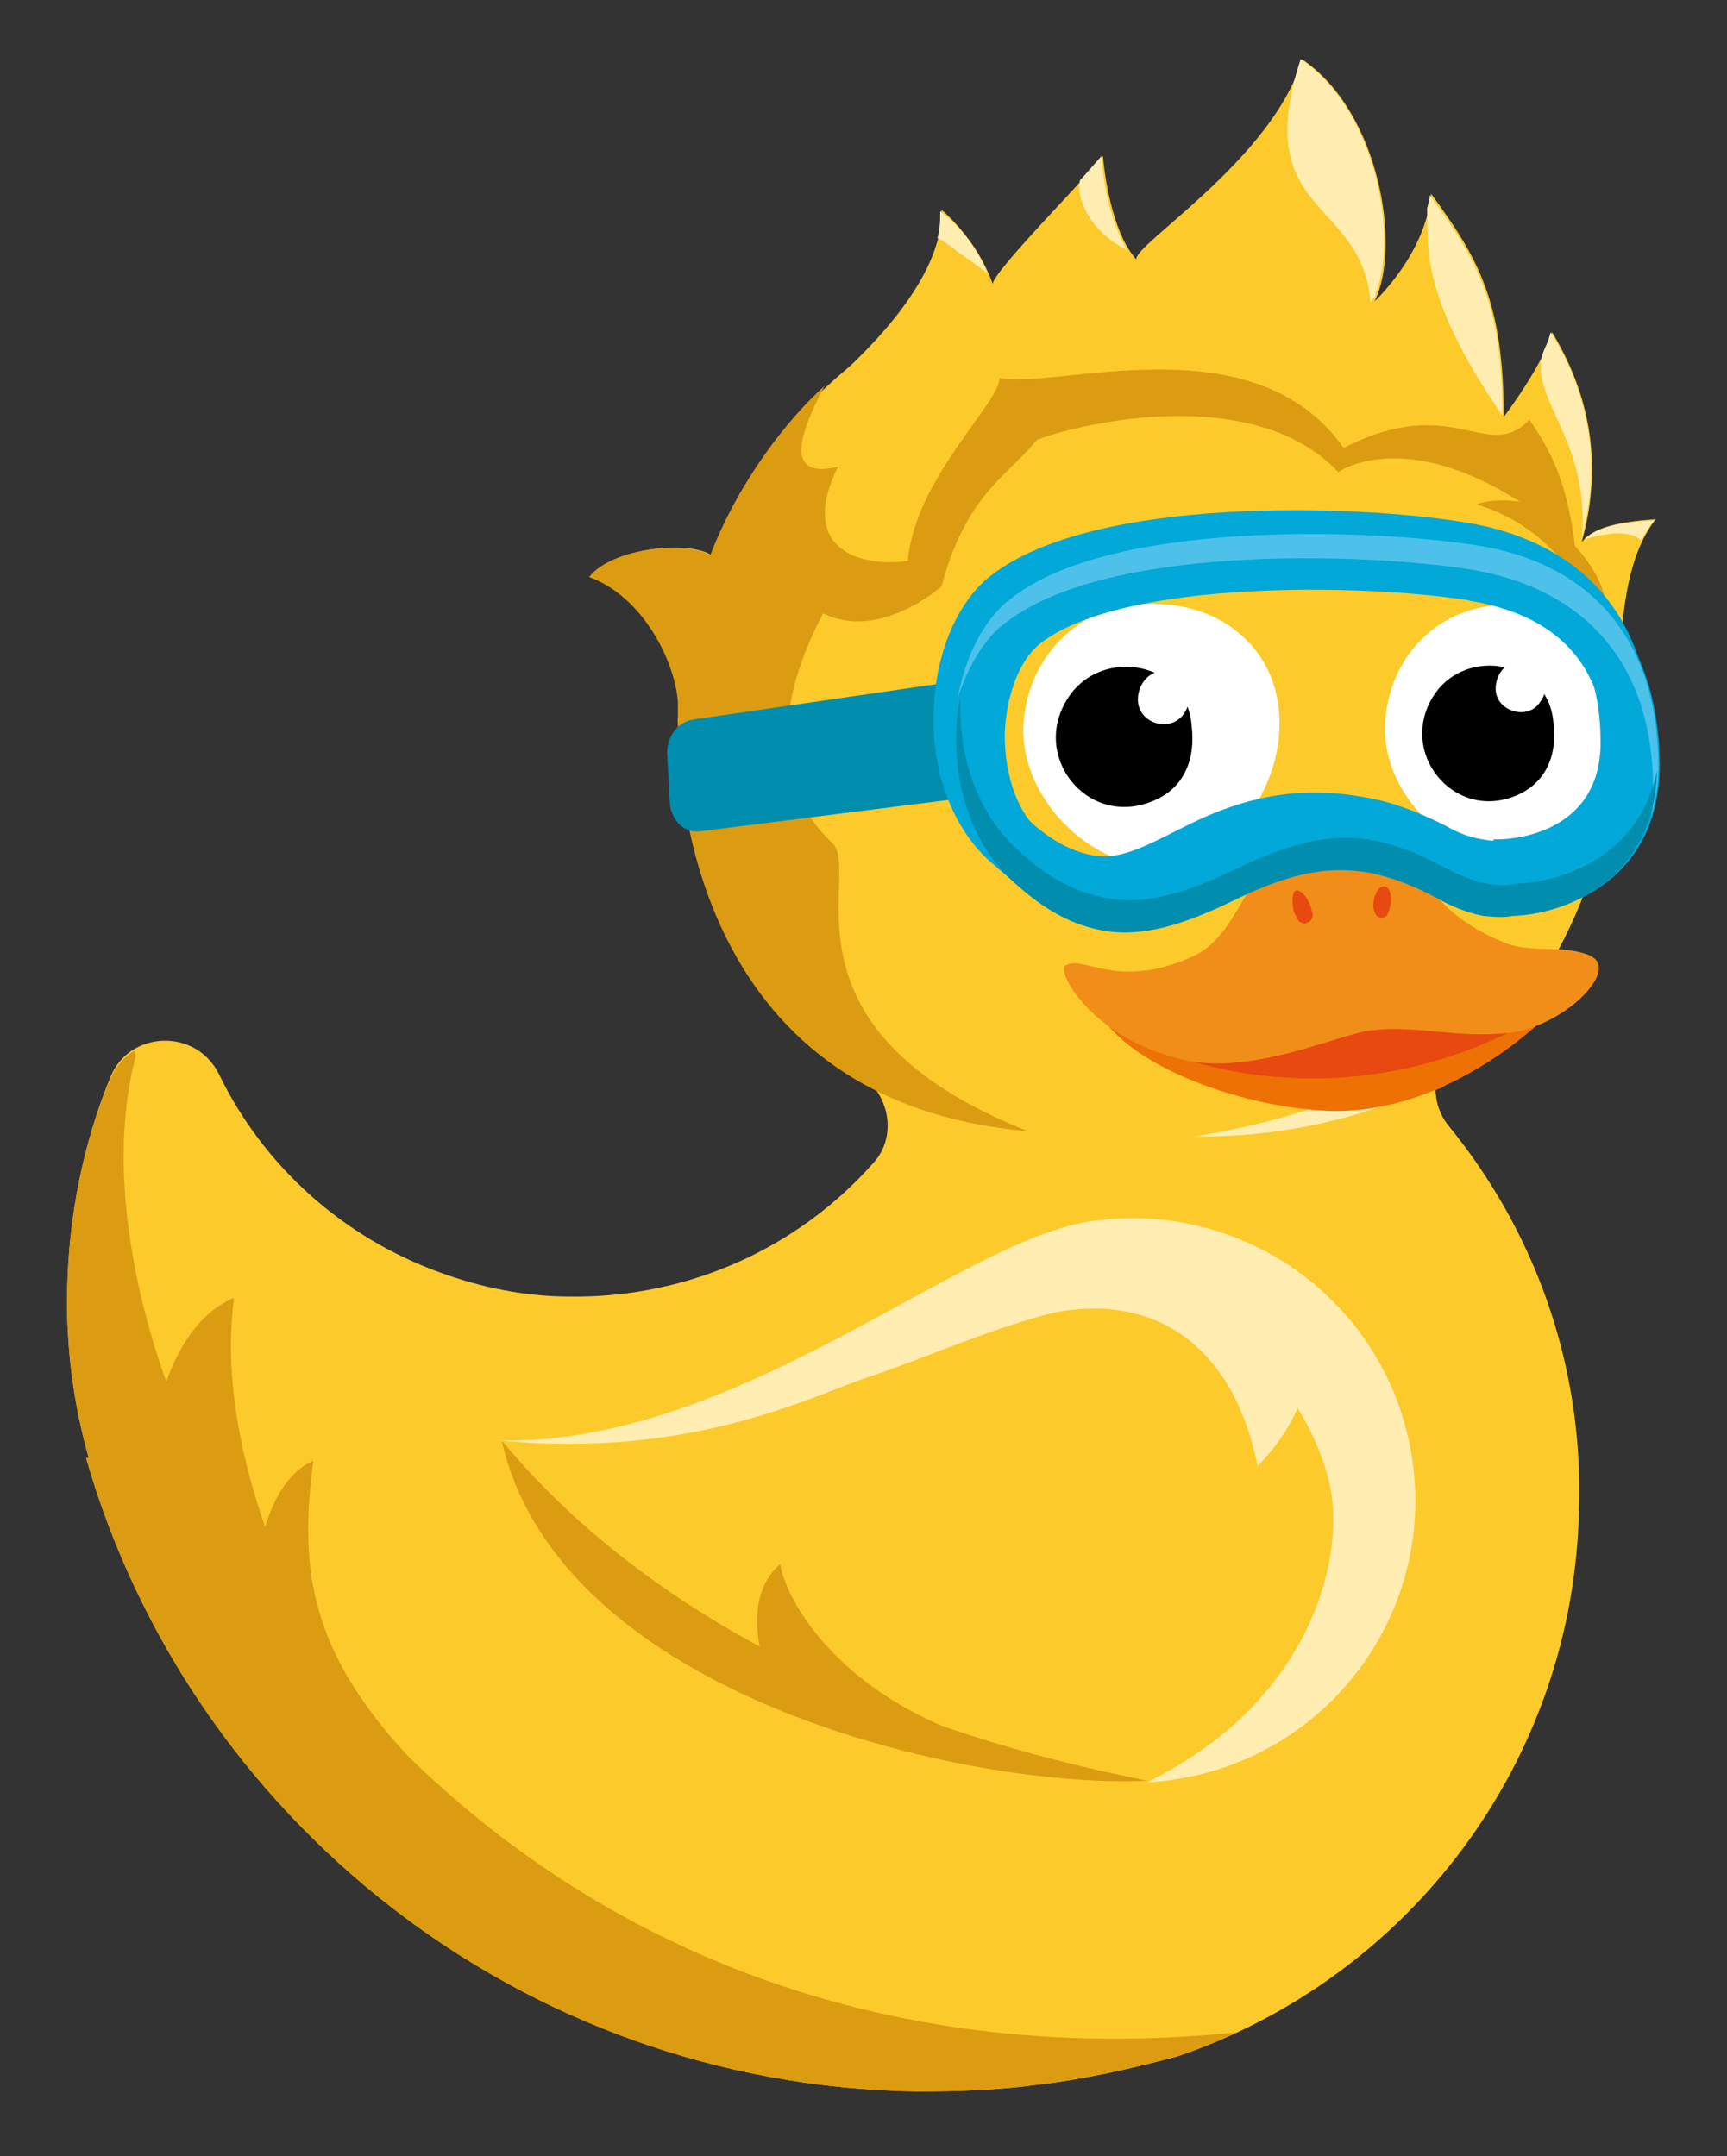 <?xml version="1.0" encoding="UTF-8"?> <svg xmlns="http://www.w3.org/2000/svg" xmlns:xlink="http://www.w3.org/1999/xlink" version="1.1" x="0px" y="0px" viewBox="0 0 128.4 160.3" style="enable-background:new 0 0 128.4 160.3;" xml:space="preserve"><rect x="0" y="0" width="128.4" height="160.3" fill="#333333" stroke="none"/> <style type="text/css"> .st0{fill:#01A8D8;} .st1{fill:none;stroke:#FFFFFF;stroke-miterlimit:10;} .st2{fill:#02B3DF;} .st3{fill:#ED7103;} .st4{fill:#F18E19;} .st5{fill:#E74910;} .st6{fill:#FDCA2C;} .st7{fill:#DB9C12;} .st8{fill:#FFEDB2;} .st9{fill:#FFFFFF;} .st10{fill:#018DAE;} .st11{fill:#4DC1EA;} .st12{fill:#E35C88;} .st13{fill:#CD1868;} .st14{fill:#FFB0CA;} .st15{fill:none;stroke:#442611;stroke-width:2.114;stroke-linecap:round;stroke-linejoin:round;stroke-miterlimit:10;} .st16{fill:#142840;} .st17{fill:#FABB52;} .st18{fill:#FDCE68;} .st19{clip-path:url(#SVGID_2_);fill:#E35C88;} .st20{clip-path:url(#SVGID_2_);fill:#C7F98D;} .st21{clip-path:url(#SVGID_2_);fill:#FFB0CA;} .st22{clip-path:url(#SVGID_2_);fill:#CD1868;} .st23{clip-path:url(#SVGID_2_);fill:none;stroke:#FFB0CA;stroke-width:1.649;stroke-miterlimit:10;} .st24{clip-path:url(#SVGID_2_);fill:none;stroke:#CD1868;stroke-width:0.825;stroke-miterlimit:10;} .st25{fill:#442611;} .st26{clip-path:url(#SVGID_4_);fill:#E35C88;} .st27{clip-path:url(#SVGID_4_);fill:#C7F98D;} .st28{clip-path:url(#SVGID_4_);fill:#FFB0CA;} .st29{clip-path:url(#SVGID_4_);fill:#CD1868;} .st30{clip-path:url(#SVGID_4_);fill:none;stroke:#FFB0CA;stroke-width:1.649;stroke-miterlimit:10;} .st31{clip-path:url(#SVGID_4_);fill:none;stroke:#CD1868;stroke-width:0.825;stroke-miterlimit:10;} .st32{fill:none;stroke:#442611;stroke-width:2.07;stroke-linecap:round;stroke-linejoin:round;stroke-miterlimit:10;} .st33{clip-path:url(#SVGID_6_);fill:#EDEDED;} .st34{clip-path:url(#SVGID_6_);fill:#FFFFFF;} .st35{clip-path:url(#SVGID_6_);fill:#B2B2B2;} .st36{fill:#E30613;} .st37{fill:#C6C6C6;} .st38{clip-path:url(#SVGID_8_);fill:#EDEDED;} .st39{clip-path:url(#SVGID_8_);fill:#B2B2B2;} .st40{clip-path:url(#SVGID_8_);fill:#F6F6F6;} .st41{fill:#ED720A;} .st42{fill:#F08D19;} .st43{fill:#E74A15;} .st44{fill:#ED730E;} .st45{fill:#FCC803;} .st46{fill:#D99B11;} .st47{fill:#01587F;} .st48{fill:none;stroke:#000000;stroke-width:1.497;stroke-linecap:round;stroke-linejoin:round;stroke-miterlimit:10;} .st49{fill:none;stroke:#FFFFFF;stroke-width:3.13;stroke-linecap:round;stroke-linejoin:round;stroke-miterlimit:10;} .st50{fill:#004C7F;} .st51{fill:none;stroke:#000000;stroke-width:1.565;stroke-linecap:round;stroke-linejoin:round;stroke-miterlimit:10;} .st52{fill:#B1DDE4;} .st53{fill:none;stroke:#152C38;stroke-width:1.559;stroke-linecap:round;stroke-linejoin:round;stroke-miterlimit:10;} .st54{fill:none;stroke:#000000;stroke-width:1.695;stroke-linecap:round;stroke-linejoin:round;stroke-miterlimit:10;} .st55{fill:none;stroke:#000000;stroke-width:2;stroke-linecap:round;stroke-linejoin:round;stroke-miterlimit:10;} .st56{fill:none;stroke:#9D9D9C;stroke-width:2;stroke-linecap:round;stroke-linejoin:round;stroke-miterlimit:10;} .st57{fill:#FFF0E8;} .st58{fill:#4F4F4F;} .st59{fill:#E8E8E8;} .st60{fill:#545454;} .st61{fill:#3A3A3A;} .st62{fill:#757575;} .st63{fill:#FCC92D;} .st64{fill:#FFECB1;} .st65{fill:#757576;} </style> <g id="Слой_2"> </g> <g id="Слой_1"> <g> <g> <g> <path class="st6" d="M107.7,83.7c-1.3-1.6-1.3-4,0-5.6c4.2-5,6.8-11.4,6.9-18.5c0.2-11.7-6.5-21.8-16.3-26.7 c-3.8-1.9-8.2-3-12.8-3.1c-10.6-0.1-19.9,5.3-25.3,13.5c-1.9,3-3.3,6.3-4.1,9.9c-0.4,1.8-0.6,3.7-0.6,5.6 c-0.1,4.1,0.7,8,2.2,11.6c1.6,3.8,3.9,7.2,6.9,10c1.7,1.7,1.9,4.4,0.3,6.1c-5.5,6.2-13.6,10-22.5,9.9c-3.4,0-6.7-0.7-9.7-1.8 c-7.2-2.6-13.1-7.9-16.4-14.7c-1.7-3.5-6.7-3.3-8.1,0.2C6.2,85,5.1,90.4,5,95.9c-0.1,4.4,0.5,8.6,1.6,12.5l-0.2,0 c7.7,26.8,32.3,46.6,61.7,47.1c3.1,0,6.1-0.1,9-0.5c3.5-0.4,7-1.2,10.4-2.1c0,0,0,0,0,0c17.2-5.8,29.6-21.9,29.9-40.9 C117.7,101.3,114,91.4,107.7,83.7z"></path> <path class="st6" d="M105,108.5c1.7,11.4-6.3,22.1-17.8,23.8c-11.5,1.7-45.4-4.7-50-25.1c24,2.9,32.4-14.6,43.9-16.3 C92.6,89.1,103.3,97,105,108.5z"></path> <path class="st7" d="M10.1,78.5c0-0.1-0.1-0.3-0.1-0.4c-0.8,0.5-1.4,1.2-1.8,2.1C6.2,85,5.1,90.4,5,95.9 c-0.1,4.4,0.5,8.6,1.6,12.5l-0.2,0c7.7,26.8,32.3,46.6,61.7,47.1c3.1,0,6.1-0.1,9-0.5c3.5-0.4,7-1.2,10.4-2.1c0,0,0,0,0,0 c1.5-0.5,3-1.1,4.5-1.8C32.3,157.2,3.6,102.8,10.1,78.5z"></path> <path class="st7" d="M11.8,104.7c0,0,1.2-6.4,5.6-8.2c-1.4,10.6,4,21.5,6.3,26.6C26,128.2,9.5,117,11.8,104.7z"></path> <path class="st8" d="M97.2,101.9c0,0,0,3.3-3.7,7.1c-2-10-8.9-13.2-16.4-11.1C71.7,99.4,95.3,90.1,97.2,101.9z"></path> <path class="st7" d="M19.5,114.4c0,0,0.8-4.5,3.8-5.8c-1,7.5-0.5,13.7,6.7,21.6C32.6,133.1,18,123.1,19.5,114.4z"></path> <path class="st7" d="M56.6,122.9c0,0-1.3-4.3,1.4-6.6c0.6,3.2,4.7,9.6,14.3,12.9C76,130.5,58,130.5,56.6,122.9z"></path> <path class="st7" d="M37.3,107.1c4.3,19.1,34.7,25.9,48,25.3C80.3,131.3,53.4,126.5,37.3,107.1z"></path> <path class="st8" d="M105,108.5C103.3,97,92.6,89.1,81.1,90.8c-9.8,1.4-26.2,16.6-43.9,16.3c14.5,1.4,23.5-3.5,27.6-4.8 c6.6-2.2,17.1-7.5,23.5-4.8c5.1,2.2,9.1,7.1,10.5,12.6c1.3,5.1-0.9,16.2-13.5,22.4c0.7,0,1.4-0.1,2-0.2 C98.8,130.6,106.7,119.9,105,108.5z"></path> </g> <g> <path class="st6" d="M58,75.5c0.2,0.1,0.4,0.1,0.6,0.2c3.6,1.3,6.8,2.9,10.1,4.9c1.2,0.7,2.4,1.3,3.6,2c0,0,0,0,0,0 c0,0,0.1,0,0.1,0c0.8,0.2,1.5,0.5,2.3,0.7c0.7,0.2,1.5,0.3,2.2,0.5c0.1,0,0.2,0,0.3,0.1c0.1,0,0.1,0,0.2,0 c1.5,0.1,3,0.2,4.4,0.3c2.6,0.1,5.2,0.1,7.8,0.1c1.1,0,2.2-0.1,3.2-0.1c0.6,0,3.3-0.6,3.8-0.4c0,0,0,0,0,0 c0.6-0.1,1.1-0.2,1.7-0.3c1.2-0.2,2.4-0.5,3.6-0.8c1.3-0.3,2.6-0.7,3.8-1.2l0.1,0c0.3-0.2,1.2-0.6,1.3-0.6 c0.7-0.4,1.7-1.3,2.6-1.7c0,0,0,0,0.1,0c0.4-0.4,0.8-0.8,1.1-1.2c0.1-0.1,0.2-0.2,0.2-0.3c0.2-0.4,0.5-0.9,0.8-1.3 c5-5.9,8-13.5,8.1-21.7c0.2-13.7-7.7-25.7-19.3-31.5c-4.5-2.3-9.6-3.5-15-3.6C73.3,19.2,62.2,25.6,56,35.3 c-2.3,3.5-3.9,7.4-4.8,11.7c-0.4,2.1-0.7,4.3-0.7,6.5c-0.1,4.8,0.9,9.4,2.6,13.7C54.3,70.2,56,73,58,75.5z"></path> <path class="st8" d="M88.8,84.5c12.5,0.1,20.6-5.1,24-7.5c1.3-1.8-1-5.1-2.9-2.4C107.3,78.2,101.4,82.4,88.8,84.5z"></path> <path class="st6" d="M43.9,42.9c1.8-2.4,8.4-2.8,9.3-1.3c2.4-4,6.3-11,9.6-14c4.5-4.2,7.3-8.4,7.2-12c0,0,2.6,2.1,3.8,5.5 c0.2-1.1,7.1-8,8.2-9.5c0.2,2.2,0.9,6,2.5,7.7c-0.4-1,10.2-7.5,12.3-14.9c5.8,3.9,7.4,14,5.4,18c0,0,3.8-3.5,4.2-8 c3.5,4.8,5.4,8,5.4,16.6c0,0,2.9-3.8,3.6-6.3c2.6,4.3,3.9,9.5,2.2,15.6c0.9-1.1,2.7-1.5,5.5-1.7c-3.1,4-2.5,11-3,17.4l-4.8-3.7 c0,0-3.9-9.4-12.5-11.3c0,0,1.1-0.6,3.3-0.4c-9.2-4.7-17.8,1.7-17.8,1.7c-4.8-3.4-12.6-4.3-19.2-3.3c0,0,2.9,1.4,4.2,2.3 c0,0-5.6,0.8-8.6-0.3c-0.2,6.2-1.3,5.6-2.6,11.8C61.4,56.9,64.6,65,63,65.8c-1.6-2.3-13.1-10.1-12.6-12.4 C51,51.2,48.7,44.6,43.9,42.9z"></path> <g> <g> <path class="st9" d="M91.9,46.9c5.4,4.2,3.5,12.9-1.8,16.3c-6.2,4-14.5-2.7-14-9.5c0.4-5.1,4.4-9,9.6-8.8 C88.3,44.9,90.4,45.7,91.9,46.9z"></path> </g> <g> <path d="M85.6,59.6c-4.8,1.9-9-3.4-6.2-7.7c2.5-3.9,8.9-2.7,9.2,2.1C88.9,56.5,88,58.7,85.6,59.6z"></path> </g> <g> <path class="st9" d="M88,53.1c-1,1.4-3.4,0.7-3.4-1.1c0-1.4,1.3-2.6,2.5-1.8C88.2,50.8,88.8,52,88,53.1z"></path> </g> </g> <g> <g> <path class="st9" d="M118.3,46.9c5.3,4.1,3.4,12.4-1.8,15.8c-6,3.8-14.1-2.6-13.5-9.2c0.4-5,4.3-8.7,9.3-8.5 C114.9,45,116.8,45.8,118.3,46.9z"></path> </g> <g> <path d="M112.6,59.2c-4.6,1.8-8.7-3.3-6-7.5c2.4-3.7,8.6-2.6,8.9,2.1C115.8,56.2,114.9,58.3,112.6,59.2z"></path> </g> <g> <path class="st9" d="M114.5,52.2c-0.9,1.4-3.3,0.7-3.3-1c0-1.4,1.3-2.5,2.4-1.8C114.7,50,115.3,51.2,114.5,52.2z"></path> </g> </g> <path class="st7" d="M117.1,40.6c-0.6-4.8-1.8-7.1-3.4-9.4c-3.1,3.3-5.6-2.1-13.8,2.1c-6.7-9.5-21.4-4.3-25.6-5.2 c0.1,1.8-6.3,7.5-6.8,13.6c-3.3,0.5-8.3-0.7-5.2-7c-4.1,1-2.8-2.6-1-6c-2.7,2.4-6.4,7.1-8.5,12.6c-1.6-1.1-7.3-0.6-9,1.6 c4.1,1.5,6.4,6.4,6.6,9.3c0,0.4,0,0.8,0,1.3c0,0.1,0,0.2,0,0.3c0,3.4,0.5,28.1,26,30.3c-19.3-7.7-12.3-19.2-14.5-21.4 c-5.3-5-3.4-12-0.7-17.1c4.2,2.1,8.8-2,8.8-2c1.8-6.8,4.9-8.2,7.1-10.9c3.4-1.3,16.2-4.2,22.4,2.4c0,0,4.7-3.4,13.5,2.2 c-2.2-0.3-3.2,0.2-3.2,0.2c8.2,2.6,9.2,10.4,9.2,10.4C120.1,44.6,118.8,42.5,117.1,40.6z"></path> <path class="st8" d="M73.4,20.3c-1.1-2.9-3.5-4.6-3.5-4.6c0,0.7,0,1.3-0.2,2c0.6,0.3,1.1,0.7,1.6,1.1 C72.2,19.4,73.4,20.3,73.4,20.3z"></path> <path class="st8" d="M83.8,18.6c-1.1-1.8-1.8-4.8-1.9-7c-0.1,0.1-1.4,1.6-1.6,1.8C80,14.4,80.7,17,83.8,18.6z"></path> <path class="st8" d="M102.4,21.5c1.5-4.5-0.3-13.5-5.7-17.1c-3.8,11.7,4.6,10.3,5.2,18.1c0,0,0,0,0,0c0.1-0.2,0.2-0.3,0.3-0.4 c0.1-0.1,0.1-0.2,0.1-0.4C102.3,21.7,102.4,21.6,102.4,21.5z"></path> <path class="st8" d="M111.7,30.9c0-8.4-1.9-11.6-5.4-16.4c0,0.3-0.1,0.6-0.2,1C106.2,18.5,105.6,22,111.7,30.9z"></path> <path class="st8" d="M117.6,40c1.6-6,0.3-11.1-2.3-15.3c-0.1,0.3-0.2,0.7-0.4,1.1C113.2,29.3,118.3,32.4,117.6,40z"></path> <path class="st8" d="M122,40.2c0.3-0.5,0.6-1.1,1-1.5c-2.5,0.1-4.3,0.5-5.2,1.4C119.1,39.7,121.2,39.3,122,40.2z"></path> <ellipse transform="matrix(1.405103e-02 -1 1 1.405103e-02 32.474 170.24)" class="st5" cx="102.6" cy="68.7" rx="1.7" ry="0.8"></ellipse> <ellipse transform="matrix(1.407991e-02 -1 1 1.407991e-02 24.977 162.834)" class="st5" cx="95.1" cy="68.8" rx="1.9" ry="0.9"></ellipse> <g> <path class="st3" d="M81.4,74.7c2,4.6,11.4,7.8,17.8,7.9c9.8,0.1,18.1-8.8,18-9.9c-0.2-3.4-8.1,2.1-17.6,2.1 c-5.4,0-10.5-1.1-14-1.5c-1.3-0.1-2.4-0.2-3.1,0.1C81.7,73.5,81.1,74,81.4,74.7z"></path> <path class="st5" d="M87.2,78.4c0,0,13.3,5.7,28-3.3C110.1,74.3,96.5,74.1,87.2,78.4z"></path> <path class="st4" d="M88.5,78.9c5,0.9,11.3-2.1,13.5-2.3c3.3-0.4,6.2,0.6,10.1,0.2c4.1-0.4,8.6-4.8,6-5.8 c-2-0.8-4.2-0.1-6.2-0.9c-2-0.8-3.9-2-5.2-3.6c-1.8-2-3.9-4.3-7-4.6c-6.8-0.8-6.6,7.2-11,9.2c-5.7,2.6-8.2-0.2-9.5,0.7 C78.5,72.2,81.3,77.5,88.5,78.9z"></path> <path class="st5" d="M102.1,67.2c0,0.2,0,0.4,0.1,0.6c0.1,0.5,0.8,0.6,1,0.1c0.1-0.2,0.1-0.4,0.2-0.6c0.1-0.8-0.1-1.4-0.5-1.4 C102.5,65.9,102.2,66.4,102.1,67.2z"></path> <path class="st5" d="M97.5,67.6c0,0.1,0.1,0.3,0.1,0.4c0,0.6-0.7,0.9-1.1,0.4c-0.1-0.2-0.2-0.4-0.3-0.6 c-0.2-0.8-0.1-1.6,0.2-1.6C96.8,66.2,97.3,66.8,97.5,67.6z"></path> </g> <g> <g> <g> <g> <path class="st10" d="M73.5,50.3l-22,3.2c-1.1,0.2-1.9,1.2-1.9,2.5l0.2,3.7c0.1,1.3,1.1,2.3,2.3,2.1l20.6-2.6L73.5,50.3z"></path> </g> </g> </g> <g> <path class="st0" d="M73.9,64.3c-2.9-2.4-4.6-6.6-4.5-11.2c0.1-4.5,1.8-8.5,4.4-10.4c7.6-5.8,26.8-5.2,34.9-3.9 c9.1,1.4,14.1,7.3,14.1,16.6c0,8.8-7.1,11.3-11,11.4c-0.4,0.1-1.1,0.1-2.1,0c-1.2-0.2-2.4-0.7-3.7-1.4c-1.9-1-3.5-1.5-4.9-1.8 c-2.9-0.5-5.7-0.2-10.6,2.2c-3.6,1.8-6.8,2.7-9.7,2.2C78.3,67.5,76.1,66.3,73.9,64.3z M107.5,61.4L107.5,61.4 c1.2,0.7,2.1,0.9,2.7,1c0.5,0.1,0.7,0.1,0.8,0.1l0.1-0.1l0.4,0c0.3,0,7.5-0.1,7.5-7.2c0-7-3.4-11-10.2-12.2 c-0.2,0-0.3-0.1-0.5-0.1c-7.9-1.2-26.1-1.5-32.3,3.2l0,0c-1.6,1.2-2.7,3.9-2.7,7c0,3.2,1.1,6.1,3,7.7l0.1,0.1 c1.6,1.5,3.2,2.4,4.9,2.7c2.2,0.4,4.4-1,7.3-2.4c4.7-2.3,8.8-2.7,13-1.9C103.4,59.6,105.3,60.3,107.5,61.4z"></path> </g> <g> <g> <path class="st0" d="M75.5,65.6c-2.8-2.4-4.5-6.5-4.4-11c0.1-4.4,1.7-8.3,4.3-10.2c7.4-5.7,26.2-5.1,34.2-3.9 c8.9,1.3,13.7,7.1,13.8,16.3c0,8.6-6.9,11.1-10.8,11.2c-0.4,0.1-1.1,0.1-2.1,0c-1.1-0.2-2.4-0.7-3.6-1.4 c-1.9-1-3.4-1.5-4.8-1.8c-2.9-0.5-5.6-0.2-10.3,2.1c-3.5,1.7-6.6,2.7-9.5,2.2C79.8,68.7,77.6,67.6,75.5,65.6z M108.4,62.8 L108.4,62.8c1.2,0.7,2.1,0.9,2.6,1c0.4,0.1,0.7,0.1,0.8,0l0.1-0.1l0.3,0c0.3,0,7.3-0.1,7.3-7c0-6.9-3.3-10.8-10-12 c-0.2,0-0.3-0.1-0.5-0.1c-7.8-1.2-25.5-1.5-31.6,3.2l0,0c-1.6,1.2-2.6,3.9-2.7,6.8c0,3.2,1,6,2.9,7.5l0.1,0.1 c1.6,1.5,3.1,2.3,4.8,2.6c2.2,0.4,4.3-1,7.1-2.4c4.6-2.2,8.6-2.6,12.7-1.9C104.3,61,106.2,61.7,108.4,62.8z"></path> <g> <path class="st11" d="M122.9,58.6c0-9.1-4.9-14.9-13.8-16.3c-8-1.2-26.7-1.8-34.2,3.9c-1.7,1.2-2.9,3.3-3.7,5.7 c0.6-3.2,2-6,4.1-7.5c7.4-5.7,26.2-5.1,34.2-3.9c8.9,1.3,13.7,7.1,13.8,16.3c0,1.5-0.2,2.8-0.6,4 C122.9,60.1,122.9,59.4,122.9,58.6z"></path> </g> <g> <path class="st10" d="M71.4,52.3c-0.1,4.5,1.6,8.6,4.4,11c2.1,2,4.3,3.1,6.6,3.5c2.9,0.5,6-0.5,9.5-2.2 c4.8-2.3,7.5-2.6,10.3-2.1c1.4,0.3,3,0.8,4.8,1.8c1.3,0.7,2.5,1.2,3.6,1.4c1,0.2,1.7,0.1,2.1,0c3.4-0.1,9.2-2,10.5-8.4 c-0.2,8.3-7,10.7-10.8,10.8c-0.4,0.1-1.1,0.1-2.1,0c-1.1-0.2-2.4-0.7-3.6-1.4c-1.9-1-3.4-1.5-4.8-1.8 c-2.9-0.5-5.6-0.2-10.3,2.1c-3.5,1.7-6.6,2.7-9.5,2.2c-2.4-0.4-4.5-1.6-6.6-3.5c-2.8-2.4-4.5-6.5-4.4-11 c0-1,0.1-1.9,0.3-2.8C71.4,52,71.4,52.2,71.4,52.3z"></path> </g> </g> </g> </g> </g> </g> </g> </g> </svg> 